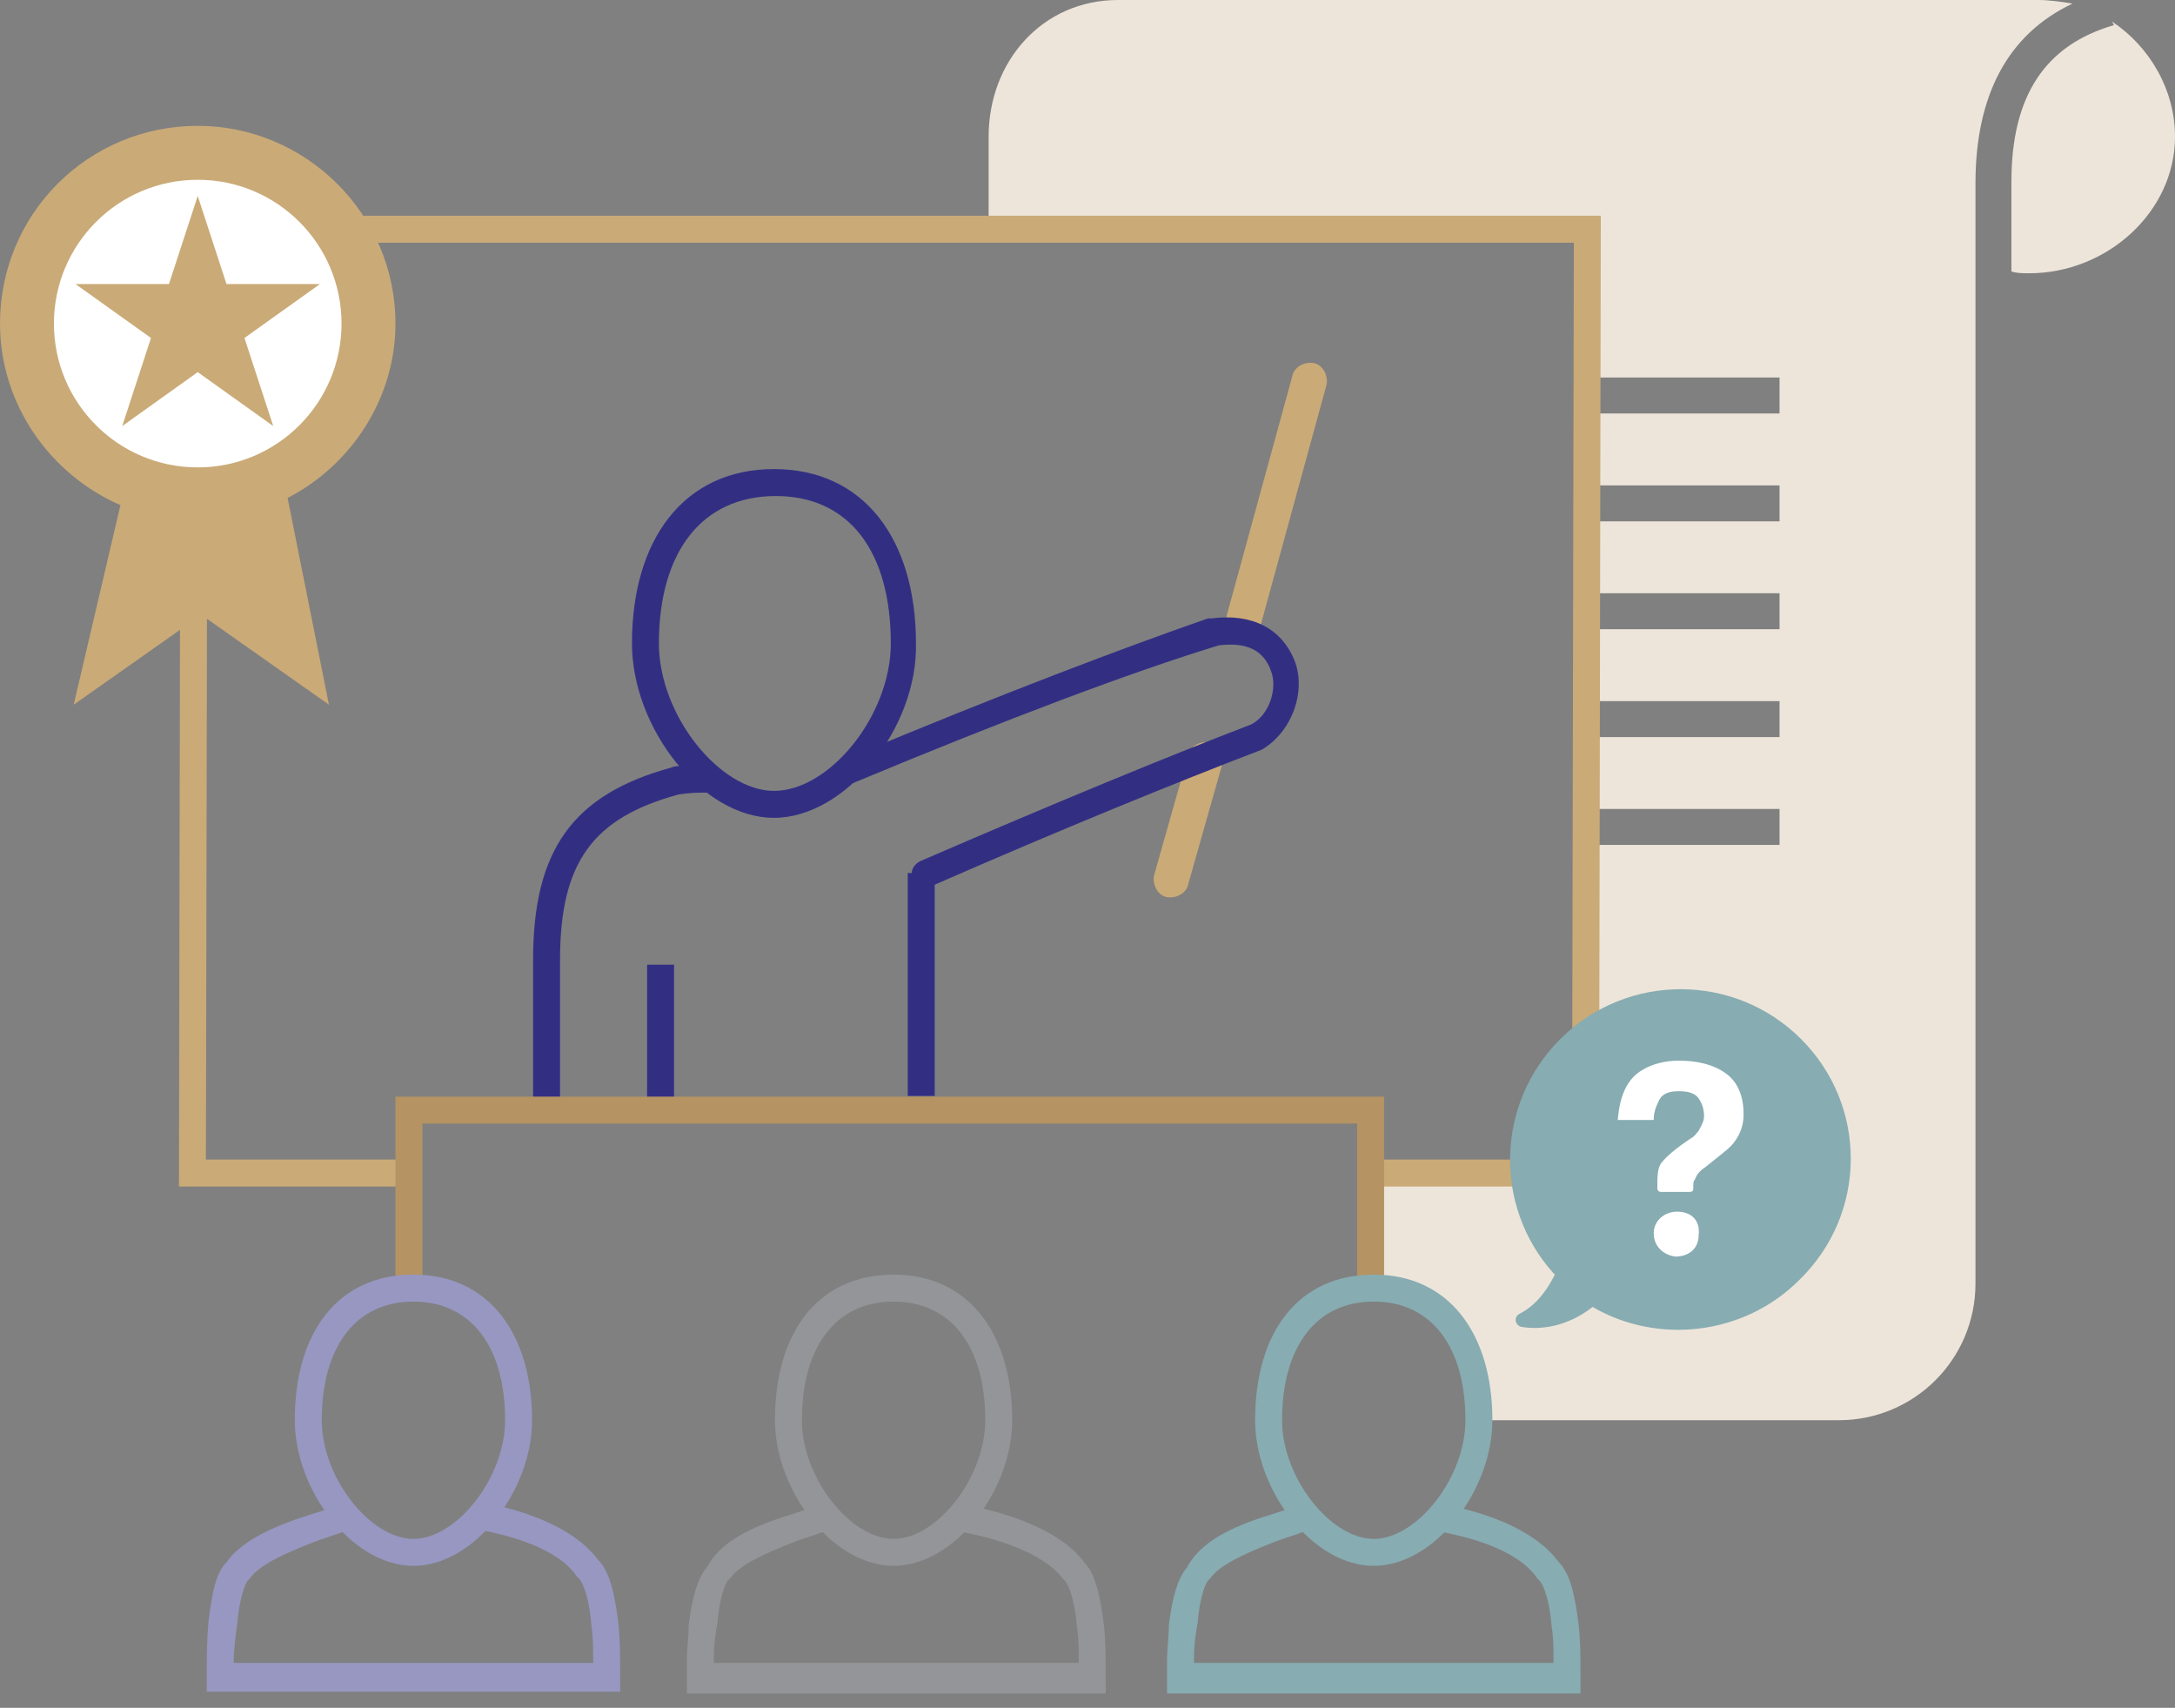 <?xml version="1.0" encoding="utf-8"?>
<!-- Generator: Adobe Illustrator 25.3.1, SVG Export Plug-In . SVG Version: 6.00 Build 0)  -->
<svg version="1.1" id="Layer_1" xmlns="http://www.w3.org/2000/svg" xmlns:xlink="http://www.w3.org/1999/xlink" x="0px" y="0px"
	 viewBox="0 0 121 95" style="enable-background:new 0 0 121 95;" xml:space="preserve">
<rect x="0" y="0" width="121" height="95" fill="#808080" stroke="none"/>
<style type="text/css">
	.st0{fill-rule:evenodd;clip-rule:evenodd;fill:#EDE5DA;}
	.st1{fill:#CAAA77;}
	.st2{fill:#322F83;}
	.st3{fill-rule:evenodd;clip-rule:evenodd;fill:#CAAA77;}
	.st4{fill-rule:evenodd;clip-rule:evenodd;fill:#FFFFFF;}
	.st5{fill-rule:evenodd;clip-rule:evenodd;fill:#87ACB2;}
	.st6{fill:#B59362;}
	.st7{fill:#87ACB2;}
	.st8{fill:#939598;}
	.st9{fill:#9797C2;}
</style>
<desc>Created with Sketch.</desc>
<g id="Page-1">
	<g id="Homepage-1920" transform="translate(-499, -4487)">
		<g id="Solutions-to-meet" transform="translate(-11, 4096)">
			<g id="training" transform="translate(391, 335)">
				<g id="training-icon" transform="translate(117, 56)">
					<g id="scroll" transform="translate(56, 0)">
						<path id="Combined-Shape" class="st0" d="M61.3,0.2c-3.6,1.7-5.4,5.1-5.4,10c0,2.6,0,4.6,0,5.8c0,0.6,0,1.1,0,1.4
							c0,0.2,0,0.3,0,0.4c0,0.1,0,0.1,0,0.1c0,0,0,0,0,0.1c0,0,0,0,0,0.2v53.2c0,4.2-3.4,7.6-7.6,7.6c-8.8,0-15.5,0-19.9,0
							c0-2.3-0.8-7.6-6.3-7.6c0-2.2,0-4.2,0-6H34V12.4c-13.8,0-24.9,0-33,0c0-1.1,0-2.7,0-4.8C1,3.4,4,0,8.2,0h51.2
							C60,0,60.7,0.1,61.3,0.2z M63.5,1.2C65.6,2.6,67,5,67,7.6c0,4.2-3.8,7.6-8.1,7.6c-0.4,0-0.7,0-1-0.1c0-1.2,0-2.9,0-5
							c0-4.8,1.9-7.6,5.7-8.7L63.5,1.2z M55.9,17.7L55.9,17.7L55.9,17.7C55.9,17.8,55.9,17.7,55.9,17.7z M34,21v2h11v-2H34z M34,27
							v2h11v-2H34z M34,33v2h11v-2H34z M34,39v2h11v-2H34z M34,45v2h11v-2H34z"/>
					</g>
					<g id="Reasons-for-change" transform="translate(0, 7)">
						<g id="_x2D__x3D__x3D_">
							<g id="Group-23" transform="translate(11.256, 4)">
								<polygon id="Rectangle-23" class="st1" points="13.4,53.5 13.4,55 1.4,55 0.7,55 0.8,1 79.8,1 79.7,55 67.6,55 67.6,53.5 
									78.2,53.5 78.3,2.5 2.3,2.5 2.2,53.5 								"/>
							</g>
							<g id="Group-39" transform="translate(32.557, 19.793)">
								<g id="Group-19" transform="translate(5.342, 21.369)">
									<path id="Path-68" class="st2" d="M0.1,5.5h1.5v8.3H0.1V5.5z M1.6,5.5v8.3H0.1V5.5H1.6z"/>
									<polygon id="Path-68_1_" class="st2" points="16.1,12.8 14.6,12.8 14.6,0.4 16.1,0.4 									"/>
								</g>
								<g id="Group-76" transform="translate(5, 0)">
									<path id="Stroke-6" class="st2" d="M7.5,17.2C10.6,17.2,14,13,14,9c0-5.1-2.3-8.2-6.4-8.2S1.1,3.9,1.1,9
										C1.1,13,4.5,17.2,7.5,17.2z M7.5,18.7c-4,0-7.9-5-7.9-9.7c0-5.8,2.9-9.7,7.9-9.7s7.9,3.9,7.9,9.7
										C15.5,13.7,11.5,18.7,7.5,18.7z"/>
								</g>
								<path id="Oval-24" class="st2" d="M8.8,15.7l1.3,1.5c-0.2,0-0.4,0.1-1.6,0.1c-0.8,0-1.2,0.1-1.3,0.1
									c-4.8,1.3-6.6,3.8-6.6,9.2v8.6h-1.5v-8.6c0-6.1,2.2-9.2,7.7-10.7c0.2-0.1,0.5-0.1,1.6-0.1C9.4,15.8,8.8,15.8,8.8,15.7z"/>
							</g>
							<path id="Path-20" class="st1" d="M68.1,42.2c-0.1,0.5-0.7,0.8-1.2,0.7c-0.5-0.1-0.8-0.7-0.7-1.2l1.9-6.7
								c0.1-0.5,0.7-0.8,1.2-0.7c0.5,0.1,0.8,0.7,0.7,1.2L68.1,42.2z M72.1,27.9c-0.1,0.5-0.7,0.8-1.2,0.7c-0.5-0.1-0.8-0.7-0.7-1.2
								l3.7-13.5c0.1-0.5,0.7-0.8,1.2-0.7s0.8,0.7,0.7,1.2L72.1,27.9z"/>
							<path id="Rectangle-30" class="st2" d="M49.6,36.5c-0.4,0.2-0.5-0.1-0.6-0.4c-0.2-0.4-0.3-0.8,0.1-0.9
								c8.6-3.6,15.5-6.2,20.1-7.8l0.2,0c2.3-0.3,3.9,0.6,4.6,2.3c0.7,1.7-0.1,4-1.8,5c-4.7,1.8-11.1,4.4-18.4,7.6
								c-0.4,0.2-0.8,0-1-0.4s0-0.8,0.4-1c7.4-3.2,13.7-5.8,18.4-7.6c1-0.5,1.5-2,1.1-3c-0.4-1.1-1.3-1.6-2.9-1.4
								C64.9,30.4,58,33,49.6,36.5z"/>
							<g id="badge" transform="translate(2, 0)">
								<path id="Fill-1" class="st3" d="M22,11C22,4.9,17,0,11,0C4.9,0,0,4.9,0,11c0,4.5,2.8,8.4,6.7,10.1L4.1,32.2l7.1-5l7.1,5
									L16,20.7C19.5,18.9,22,15.2,22,11z"/>
								<circle id="Oval-28" class="st4" cx="11" cy="11" r="8"/>
								<polygon id="Fill-2" class="st3" points="12.6,8.8 11,3.9 9.4,8.8 4.2,8.8 8.4,11.8 6.8,16.7 11,13.7 15.2,16.7 13.6,11.8 
									17.8,8.8 								"/>
							</g>
							<path id="Fill-4" class="st5" d="M102.2,50.8c-3.7-3.7-9.7-3.7-13.4,0c-3.6,3.6-3.7,9.3-0.4,13l0.1,0.1c-0.4,0.8-1,1.7-2,2.2
								c-0.3,0.2-0.2,0.6,0.1,0.7c1.1,0.2,2.6,0,4-1.1l0,0c3.6,2.1,8.4,1.6,11.5-1.5C105.9,60.5,105.9,54.5,102.2,50.8z"/>
							<path id="Fill-1_1_" class="st4" d="M98,52.7c-0.7-0.5-1.6-0.7-2.6-0.7c-0.8,0-1.5,0.2-2,0.5c-0.9,0.5-1.3,1.5-1.4,2.8h2
								c0-0.4,0.1-0.7,0.3-1.1c0.2-0.4,0.6-0.5,1.1-0.5c0.5,0,0.9,0.1,1.1,0.4c0.2,0.3,0.3,0.6,0.3,1c0,0.3-0.2,0.6-0.3,0.8
								c-0.1,0.1-0.2,0.3-0.4,0.4c0,0-1.1,0.7-1.6,1.3c-0.3,0.3-0.3,0.8-0.3,1.5c0,0,0,0.2,0.2,0.2H96c0.2,0,0.2-0.1,0.2-0.2
								c0-0.3,0-0.4,0.1-0.5c0.1-0.3,0.3-0.5,0.6-0.7l0.5-0.4c0.5-0.4,0.9-0.7,1.1-1c0.3-0.4,0.5-0.9,0.5-1.5
								C99,54,98.7,53.2,98,52.7z M95.3,60.4c-0.7,0-1.3,0.5-1.3,1.2c0,0.7,0.5,1.2,1.2,1.3c0.7,0,1.3-0.4,1.3-1.2
								C96.6,60.9,96.1,60.4,95.3,60.4z"/>
						</g>
						<polygon id="Rectangle-17" class="st6" points="25.5,55.5 25.5,64.6 24,64.6 24,54 79,54 79,64.6 77.5,64.6 77.5,55.5 						
							"/>
						<g id="Group-23_1_" transform="translate(67.425, 64.602)">
							<path id="Stroke-4" class="st7" d="M4.8,12.8c0.6-0.2,1-0.3,2.1-0.7l0.5,1.4c-1.1,0.4-1.5,0.5-2,0.7c-1.8,0.7-3,1.3-3.5,2
								l-0.1,0.1c-0.2,0.2-0.5,1.1-0.6,2.4C1.1,19.2,1,19.9,1,20.5c0,0.1,0,0.2,0,0.4h20c0-0.8,0-1.4-0.1-2
								c-0.1-1.3-0.4-2.3-0.7-2.6l-0.1-0.1c-0.8-1.2-2.7-2.1-5.4-2.6l0.3-1.5c3,0.6,5.2,1.7,6.3,3.2c0.6,0.6,0.9,1.8,1.1,3.5
								c0.1,0.9,0.1,1.6,0.1,2.8c0,0.1,0,0.1,0,0.2l0,0.8h-23l0-0.7c0,0,0,0,0,0c0-0.3,0-0.7,0-1.1c0-0.7,0.1-1.3,0.1-2
								c0.2-1.6,0.5-2.6,1-3.2C1.3,14.3,2.7,13.5,4.8,12.8z"/>
							<path id="Stroke-6_1_" class="st7" d="M11,14c2.4,0,5.1-3.4,5.1-6.6c0-4.1-1.9-6.6-5.1-6.6S5.9,3.3,5.9,7.4
								C5.9,10.6,8.6,14,11,14z M11,15.5c-3.4,0-6.6-4.2-6.6-8.1c0-4.9,2.4-8.1,6.6-8.1s6.6,3.3,6.6,8.1
								C17.6,11.3,14.4,15.5,11,15.5z"/>
						</g>
						<g id="Group-23_2_" transform="translate(40.712, 64.602)">
							<path id="Stroke-4_1_" class="st8" d="M4.8,12.8c0.6-0.2,1-0.3,2.1-0.7l0.5,1.4c-1.1,0.4-1.5,0.5-2,0.7c-1.8,0.7-3,1.3-3.5,2
								l-0.1,0.1c-0.2,0.2-0.5,1.1-0.6,2.4C1.1,19.2,1,19.9,1,20.5c0,0.1,0,0.2,0,0.4h20.3c0-0.8,0-1.4-0.1-2
								c-0.1-1.3-0.4-2.3-0.7-2.6l-0.1-0.1c-0.8-1.1-2.9-2.1-5.7-2.6l0.3-1.5c3.1,0.6,5.5,1.7,6.6,3.2c0.6,0.6,0.9,1.8,1.1,3.5
								c0.1,0.9,0.1,1.6,0.1,2.8c0,0.1,0,0.1,0,0.2l0,0.8H-0.5l0-0.7c0,0,0,0,0,0c0-0.3,0-0.7,0-1.1c0-0.7,0.1-1.3,0.1-2
								c0.2-1.6,0.5-2.6,1-3.2C1.3,14.3,2.7,13.5,4.8,12.8z"/>
							<path id="Stroke-6_2_" class="st8" d="M11,14c2.4,0,5.1-3.4,5.1-6.6c0-4.1-1.9-6.6-5.1-6.6S5.9,3.3,5.9,7.4
								C5.9,10.6,8.6,14,11,14z M11,15.5c-3.4,0-6.6-4.2-6.6-8.1c0-4.9,2.4-8.1,6.6-8.1s6.6,3.3,6.6,8.1
								C17.6,11.3,14.4,15.5,11,15.5z"/>
						</g>
						<g id="Group-23_3_" transform="translate(14, 64.602)">
							<path id="Stroke-4_2_" class="st9" d="M4.8,12.8c0.6-0.2,1-0.3,2.1-0.7l0.5,1.4c-1.1,0.4-1.5,0.5-2,0.7c-1.8,0.7-3,1.3-3.5,2
								l-0.1,0.1c-0.2,0.2-0.5,1.2-0.6,2.4C1.1,19.4,1,20.2,1,20.9h20c0-0.8,0-1.4-0.1-2.1c-0.1-1.3-0.4-2.3-0.7-2.6l-0.1-0.1
								c-0.8-1.2-2.7-2.1-5.4-2.6l0.3-1.5c3,0.6,5.2,1.7,6.3,3.2c0.6,0.6,0.9,1.8,1.1,3.5c0.1,0.9,0.1,1.8,0.1,3l0,0.8h-23l0-0.7
								c0,0,0,0,0-0.1c0-0.9,0-2,0.1-3.1c0.2-1.6,0.4-2.7,1-3.3C1.3,14.3,2.7,13.5,4.8,12.8z"/>
							<path id="Stroke-6_3_" class="st9" d="M11,14c2.4,0,5.1-3.4,5.1-6.6c0-4.1-1.9-6.6-5.1-6.6S5.9,3.3,5.9,7.4
								C5.9,10.6,8.6,14,11,14z M11,15.5c-3.4,0-6.6-4.2-6.6-8.1c0-4.9,2.4-8.1,6.6-8.1s6.6,3.3,6.6,8.1
								C17.6,11.3,14.4,15.5,11,15.5z"/>
						</g>
					</g>
				</g>
			</g>
		</g>
	</g>
</g>
</svg>
